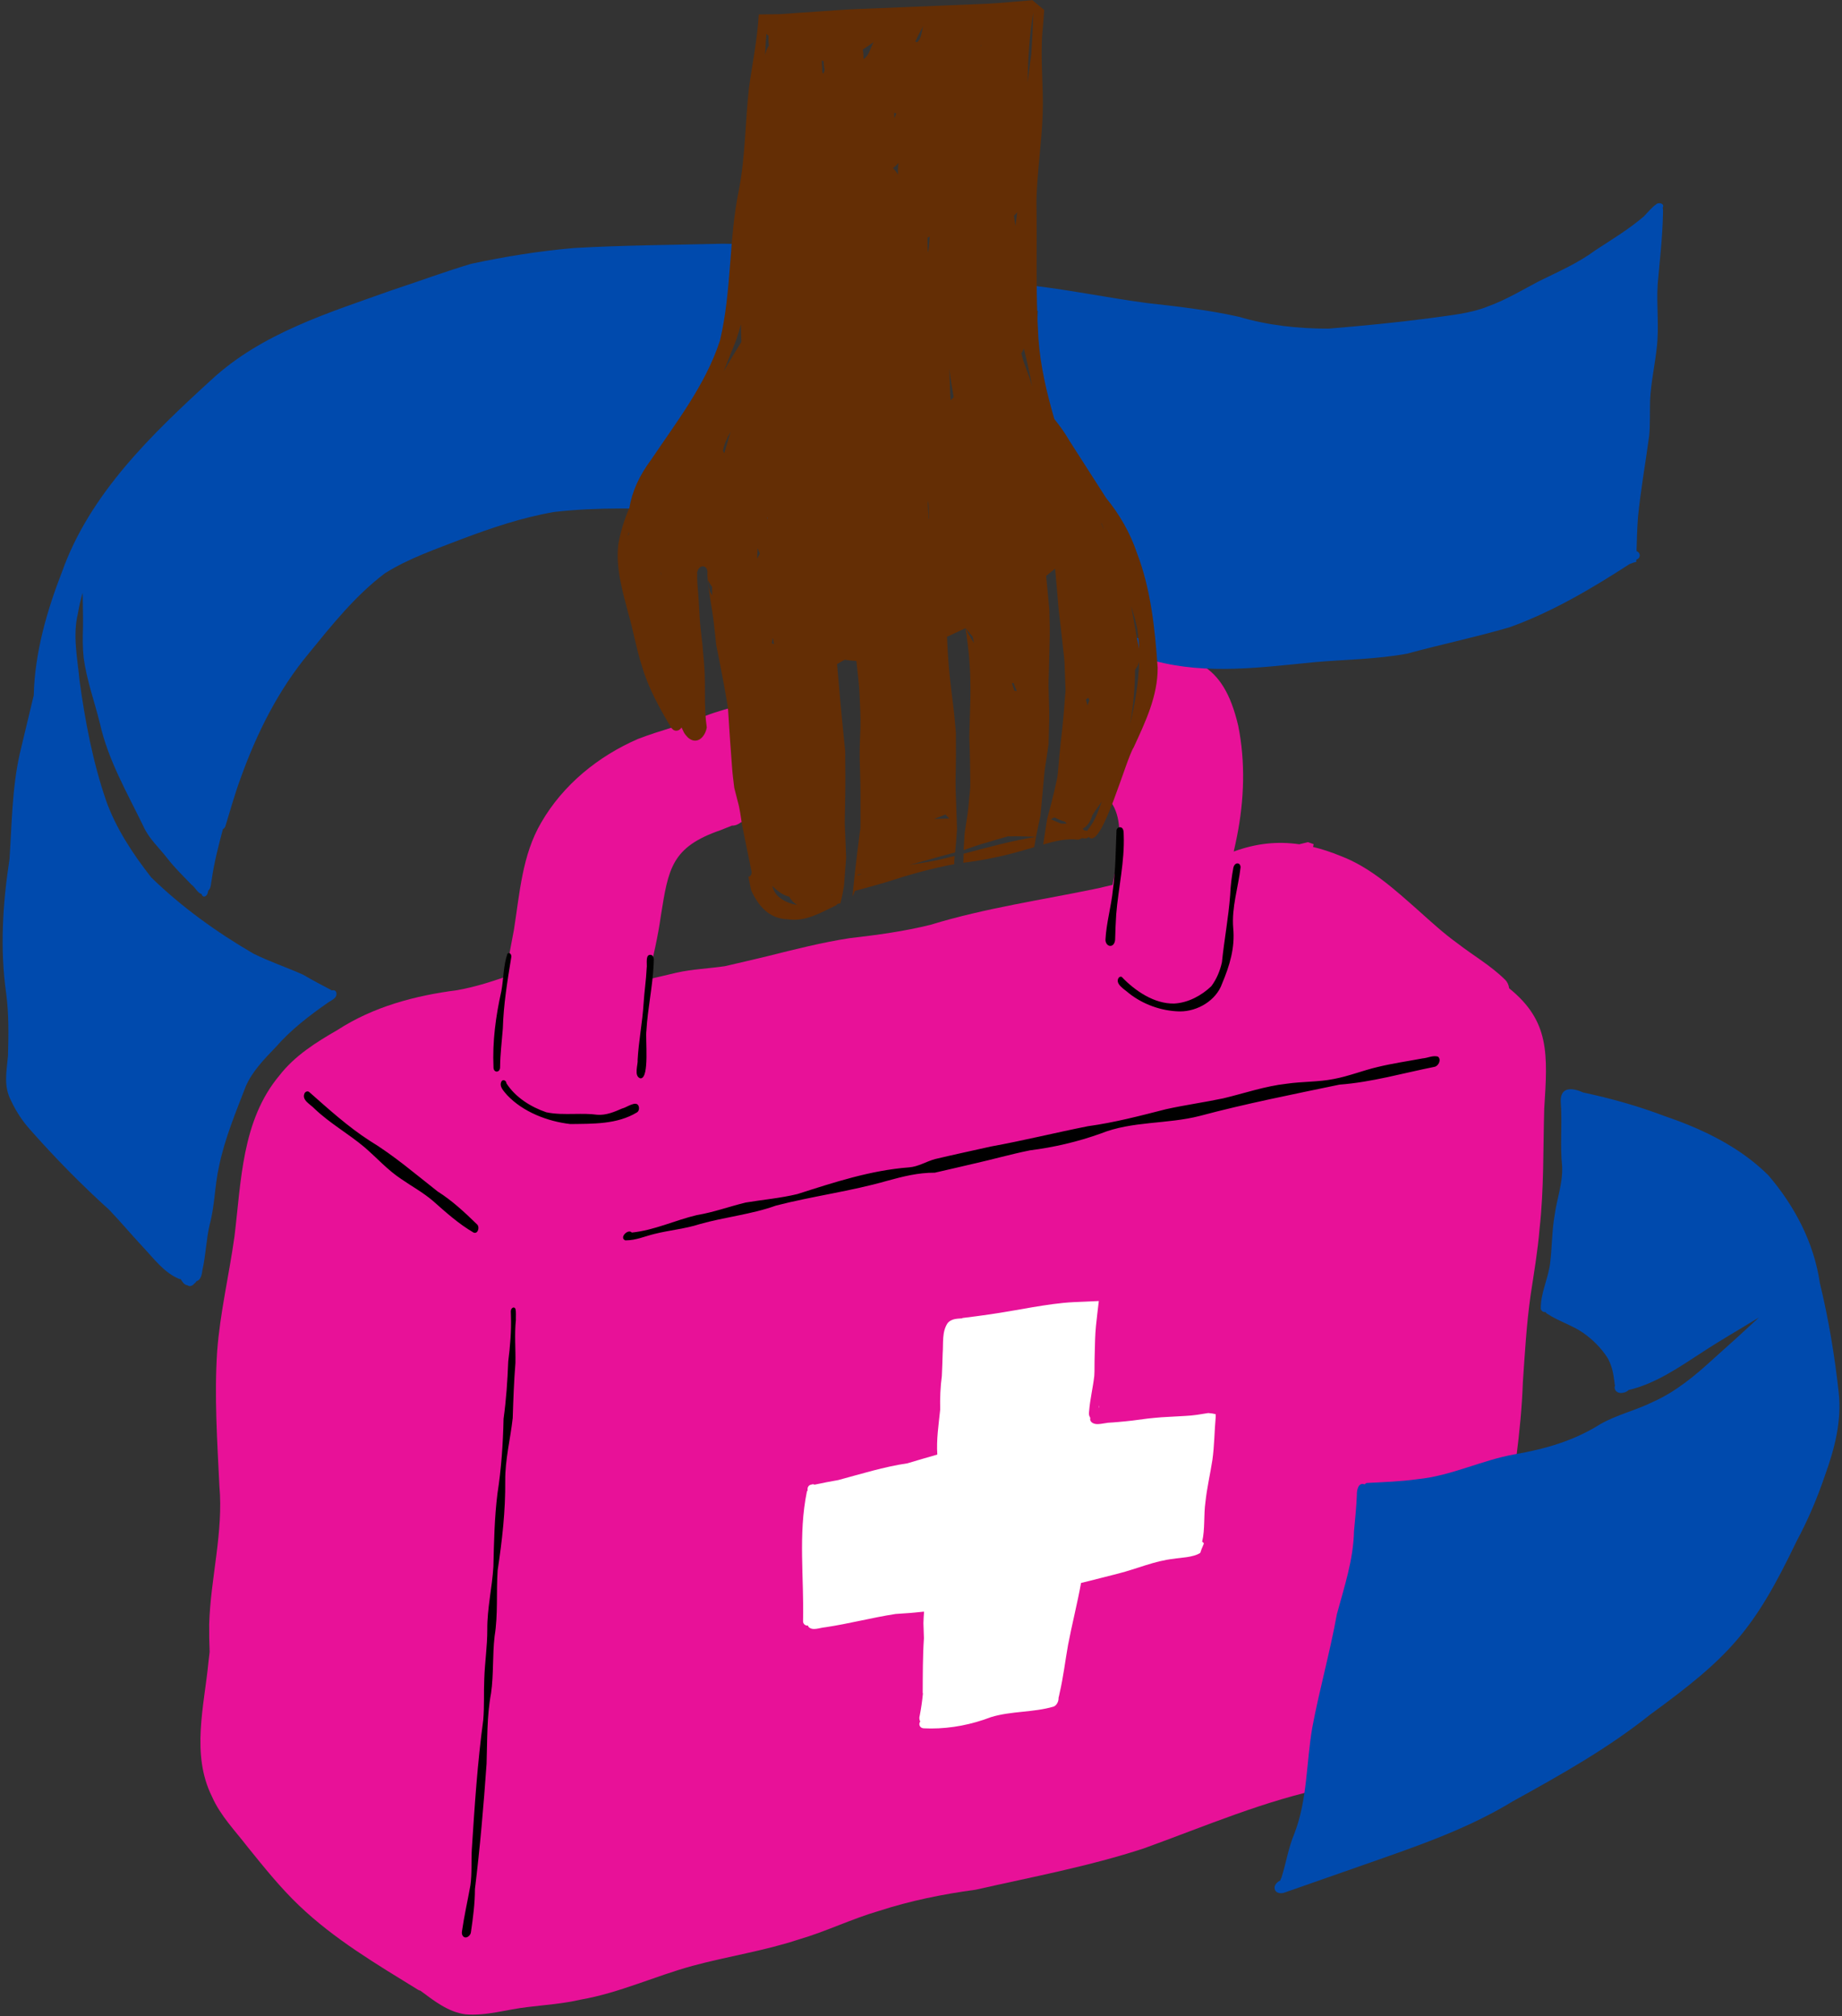 <?xml version="1.0" encoding="UTF-8" standalone="no"?><svg xmlns="http://www.w3.org/2000/svg" xmlns:xlink="http://www.w3.org/1999/xlink" fill="#000000" height="448.5" preserveAspectRatio="xMidYMid meet" version="1" viewBox="0.3 0.2 409.8 448.5" width="409.8" zoomAndPan="magnify"><rect x="0.3" y="0.2" width="409.8" height="448.5" fill="#333333" stroke="none"/><g id="change1_1"><path d="M343.85,246.92c-0.25,8.95-0.05,17.74-1.03,26.59c-0.41,5-1.26,9.94-2.01,14.89 c-0.9,6.41-1.27,12.87-1.71,19.32c-0.39,11.18-2.24,22.35-3.81,33.38c-1.14,8.27-0.8,16.67-2.56,24.87 c-0.58,5.02-1.64,9.95-3.25,14.74c-0.97,3.4-2.77,6.55-5.67,8.66c-1.5,1.39-4.45,2.79-6.12,1.84c-2.45,0.91-4.9,1.82-7.41,2.55 c-4.75,1.35-9.48,2.84-14.27,4.04c-14.26,2.89-27.6,8.67-41.21,13.59c-12.23,4.01-24.9,6.36-37.43,9.2 c-7.32,0.99-14.56,2.45-21.59,4.74c-6.04,1.76-11.68,4.55-17.73,6.31c-7.73,2.57-15.8,3.75-23.65,5.88 c-8.38,2.28-16.31,6.03-24.91,7.52c-3.9,0.91-7.9,1.18-11.86,1.66c-4.58,0.52-9.18,2.02-13.8,1.61c-3.86-0.53-6.93-2.98-10.02-5.27 c-0.16-0.02-0.32-0.07-0.47-0.17c-9.22-5.68-18.64-11.24-26.51-18.77c-4.17-3.97-7.79-8.51-11.41-12.98 c-2.8-3.65-6.09-6.98-7.96-11.25c-4.68-9.39-1.73-20.12-0.77-30.03c0.08-0.71,0.16-1.43,0.25-2.16c-0.09-2.06-0.12-4.13-0.1-6.2 c0.32-10.29,3.19-20.39,2.27-30.73c-0.48-9.95-1.15-19.93-0.5-29.88c0.64-8.61,2.66-17.03,3.85-25.56c1.52-12.33,1.6-25.82,10-35.85 c3.4-4.4,8.16-7.38,12.93-10.13c7.99-5.18,17.25-7.65,26.61-8.85c3.71-0.66,7.22-1.75,10.71-2.96c0.61-3.48,1.25-6.96,1.92-10.43 c1.29-8.12,1.83-16.7,6.1-23.94c4.86-8.39,12.68-14.73,21.48-18.55c4.95-1.93,10.16-3.14,15.09-5.16c2.53-1,5.18-1.61,7.76-2.48 c0.93-0.22,2.78-1.31,2.91,0.28c-0.02,1.43-1.73,1.59-2.77,2.02c-0.62,0.21-1.25,0.41-1.87,0.61c0.25,0.41,0.39,0.9,0.4,1.34 c0.3,2.38,0.77,4.72,1.2,7.08c2.7,1.86,1.17,5.64,1.24,8.3c0.09,1.09,0.39,2.17,0.4,3.25c0.68-0.18,1.37-0.34,2.05-0.51 c1.11-0.27,2.29-0.34,3.36-0.75c0.98-0.58,1.77,0.52,1.38,1.46c-0.37,1.09-1.6,1.34-2.58,1.6c-0.97,0.25-1.96,0.43-2.92,0.68 c-0.92,0.23-1.83,0.51-2.72,0.81c-0.57,0.47-1.28,0.76-2.02,0.74c-0.84,0.32-1.66,0.66-2.49,1c-10.95,3.77-11.62,8.55-13.3,19.01 c-0.67,4.8-1.77,9.51-2.93,14.21c2.11-0.47,4.2-0.99,6.3-1.48c3.57-0.81,7.25-0.94,10.87-1.47c3.14-0.72,6.28-1.46,9.41-2.21 c6.07-1.52,12.12-3.06,18.31-4.02c6.12-0.71,12.11-1.5,18.07-2.99c12.21-3.74,24.86-5.52,37.32-8.13c1.04-0.25,2.08-0.5,3.12-0.74 c0.13-0.63,0.25-1.27,0.38-1.89c2.37-11.61,2.21-20.4-11.13-20.55c0-0.02,0.01-0.04,0.01-0.06c0.15-0.91,0.27-1.82,0.39-2.73 c5.07-0.32,8.44,0.33,10.69,2.19c0.38-1.45,1.26-2.82,2.01-4.07c1.25-2.05,2.54-4.09,3.46-6.31c0.64-1.45,1.32-2.9,1.87-4.39 c0.25-1.05,0.44-2.13,0.58-3.25c0.67-2.88-0.39-6.07,0.96-8.76c-4.34-1.13-9.03-1.03-13.38-0.27c-0.57,0.62-1.44,0.05-1.3-0.71 c0.09-2.23,8.3-2.17,10.04-1.94c13.21,1.64,19.99,2.93,23.38,17.28c1.65,8.14,1.35,16.53-0.26,24.66c-0.22,1.13-0.47,2.26-0.73,3.39 c5.01-1.84,9.75-2.32,14.58-1.62c0.64-0.16,1.29-0.32,1.94-0.47c0.42,0.15,0.84,0.3,1.27,0.45c-0.04,0.2-0.09,0.41-0.14,0.61 c2,0.48,4.04,1.16,6.13,2.01c6.68,2.54,12.02,7.46,17.29,12.11c2.81,2.52,5.7,5.17,8.73,7.34c3.5,2.72,7.41,4.94,10.57,8.08 c0.53,0.52,0.82,1.19,0.91,1.91C345.13,227.4,344.63,234.68,343.85,246.92z" fill="#e81198"/></g><g id="change2_1"><path d="M105.62,274.38c-3.32-1.94-6.16-4.51-9.03-7.05c-2.22-1.88-4.64-3.19-7.01-4.83c-3.03-1.99-5.43-4.71-8.16-7.06 c-3.62-3.05-7.71-5.32-11.14-8.59c-0.88-0.97-3-1.93-2.19-3.5c0.23-0.34,0.7-0.5,1.03-0.19c4.3,3.79,8.6,7.7,13.41,10.8 c5.41,3.29,10.18,7.41,15.14,11.3c3.22,2.03,6,4.63,8.71,7.27c0.65,0.49,0.36,1.93-0.42,1.93 C105.87,274.47,105.75,274.45,105.62,274.38z M110.81,238.59c0.37,0,0.74-0.32,0.75-0.95c0.02-2.91,0.39-5.8,0.61-8.69 c0.15-5.34,1.02-10.56,1.88-15.84c0.11-0.5-0.38-1.23-0.86-0.73c-0.91,2.62-0.85,5.56-1.35,8.3c-1.25,5.58-2.01,11.22-1.75,16.96 C110.08,238.27,110.45,238.59,110.81,238.59z M142.72,240.08c0.03,0,0.07,0.01,0.1,0.01c2.03,0,1.02-8.99,1.29-10.62 c0.28-4.92,1.38-9.77,1.61-14.73c-0.01-0.7,0.25-1.61-0.43-2.07c-1.57-0.46-0.95,2.03-1.12,2.92c-0.12,2.62-0.53,5.27-0.69,7.89 c-0.26,4.18-1.09,8.3-1.32,12.47C142.28,236.99,141.26,239.56,142.72,240.08z M142.39,246.3c-0.49-1.42-2.68,0.3-3.68,0.5 c-1.76,0.77-3.58,1.54-5.54,1.39c-1.66-0.23-3.37-0.2-5.08-0.18c-2.11,0.03-4.22,0.06-6.25-0.37c-3.44-1.17-6.88-3.33-8.87-6.44 c-0.01-0.59-0.75-1-1.11-0.42c-0.59,1.16,0.59,2.22,1.27,3.05c3.54,3.75,9,5.85,14.05,6.43c5.02-0.07,10.37,0.1,14.81-2.58 C142.45,247.42,142.56,246.76,142.39,246.3z M247.31,210.63c0.73,0,1.05-0.81,1.08-1.42c0.05-1.92,0.11-3.58,0.24-5.61 c0.48-5.9,1.9-11.7,1.67-17.66c-0.01-0.37,0-0.75-0.11-1.11c-0.23-0.82-1.25-0.8-1.49,0c-0.19,4.4-0.19,8.87-0.8,13.27 c-0.37,3.73-1.46,7.36-1.66,11.11C246.2,209.83,246.62,210.63,247.31,210.63z M249.21,217.68c-1,1.39,1.35,2.65,2.23,3.47 c3.16,2.5,7.2,3.95,11.22,4.05h-0.04c0.08,0,0.16,0,0.24,0c3.89,0,8.03-2.45,9.33-6.2c1.68-4,2.89-7.94,2.47-12.34 c-0.38-4.58,1.1-8.96,1.63-13.46c0.04-0.43-0.21-0.95-0.71-0.93c-0.47,0.02-0.79,0.5-0.88,0.92c-0.37,2-0.64,4.07-0.72,6.16 c-0.38,5-1.32,9.92-1.83,14.9c-0.41,1.88-1.16,3.73-2.36,5.34c-2.19,2.1-5.18,3.7-8.25,3.86c-4.43,0.11-8.72-2.82-11.67-5.91 C249.66,217.39,249.37,217.52,249.21,217.68z M114.98,291.39c-0.09-0.25-0.32-0.39-0.58-0.29c-0.69,0.37-0.39,1.25-0.43,1.9 c0.12,3.29-0.18,6.76-0.6,10.07c-0.16,4.27-0.45,8.52-1.04,12.76c-0.12,5.59-0.5,11.13-1.36,16.65c-0.67,5.38-0.77,10.79-0.9,16.2 c-0.27,4.67-1.4,9.32-1.36,14.04c0.02,3.67-0.55,7.29-0.67,10.95c-0.14,3.1,0.04,6.07-0.23,9.18c-1.29,9.53-1.92,19.14-2.54,28.73 c-0.16,2.58,0.06,5.48-0.32,8.07c-0.61,3.39-1.38,6.76-1.87,10.18c-0.06,0.37-0.04,0.76,0.2,1.06c0.18,0.23,0.39,0.32,0.61,0.32 c0.55,0,1.13-0.6,1.18-1.17c0.46-3.18,0.89-6.37,0.89-9.58c1.13-9.23,1.94-18.59,2.59-27.89c0.18-5.25,0.03-10.51,1-15.71 c0.6-4.2,0.29-8.46,0.79-12.68c0.79-4.86,0.34-9.7,0.67-14.61c1-6.63,1.76-13.26,1.69-19.98c-0.04-4.71,1.16-9.27,1.67-13.96 c0.13-4.07,0.27-8.13,0.6-12.2c0.06-3.19-0.23-6.36,0.1-9.55C115.04,293.07,115.16,292.2,114.98,291.39z M320.21,235.26 c-1.1-0.34-2.31,0.32-3.45,0.4c-3.21,0.61-6.71,1.11-10.02,1.92c-3.28,0.77-6.41,2.05-9.73,2.66c-3.42,0.69-7.02,0.54-10.47,1.05 c-4.81,0.53-9.4,2.13-14.08,3.25c-4.22,0.89-8.51,1.48-12.73,2.41c-5.8,1.48-11.43,2.97-17.4,3.79c-7.2,1.43-14.33,3.2-21.55,4.51 c-4.15,0.93-8.32,1.82-12.45,2.8c-1.98,0.54-3.75,1.71-5.82,1.85c-8.54,0.65-16.68,3.34-24.79,5.93c-3.79,0.92-7.68,1.25-11.52,1.89 c-3.64,0.88-7.16,2.18-10.86,2.79c-4.9,1.16-9.39,3.36-14.47,3.89c-0.84-0.92-2.86,1.12-1.48,1.73c0.07,0,0.14,0,0.21,0 c2.16,0,4.24-0.93,6.32-1.43c3.31-0.83,6.75-1.12,10.02-2.17c5.61-1.6,11.46-2.14,16.99-4.13c8.16-2.11,16.62-3.18,24.76-5.52 c3.57-0.97,6.86-1.82,10.58-1.8c2.79-0.62,5.58-1.3,8.37-1.94c4.28-0.95,8.49-2.16,12.79-3.03c5.38-0.68,10.65-1.91,15.75-3.74 c7.02-2.82,14.81-2.05,22.05-3.92c10.26-2.74,20.68-4.79,31.07-6.96c7.19-0.54,14.09-2.55,21.14-3.96 C320.35,237.36,321.03,235.9,320.21,235.26z"/></g><g id="change3_1"><path d="M270.77,315.37c-0.3,3.2-0.29,6.43-0.74,9.61c-0.48,3.13-1.22,6.22-1.55,9.38c-0.42,2.92-0.06,6-0.73,8.81 c0.17,0.09,0.3,0.23,0.39,0.39c-0.07,0.18-0.14,0.36-0.22,0.54c0.01-0.03,0.02-0.06,0.04-0.09c-0.24,0.54-0.46,1.09-0.63,1.65 c-1.54,1.03-4.55,1.07-5.86,1.31c-4.27,0.45-8.21,2.23-12.34,3.28c-2.77,0.68-5.54,1.44-8.32,2.1c-0.84,4.61-1.99,9.09-2.89,13.77 c-0.64,3.59-1.06,7.22-1.89,10.77c-0.06,0.31-0.13,0.66-0.23,1.01c0,0,0,0,0,0c0.05,0.76-0.38,1.66-1.07,1.95 c-4.52,1.34-9.39,0.96-13.93,2.34c-4.29,1.64-8.8,2.54-13.39,2.54c-0.51,0-1.02-0.01-1.53-0.04c-0.9,0.01-1.33-0.88-0.84-1.54 c-0.25-0.35-0.25-0.88-0.12-1.3c0.32-1.63,0.55-3.26,0.71-4.9c-0.02-0.05-0.04-0.1-0.05-0.16c0.02-3.86,0-8.1,0.27-12.15 c-0.03-1.11-0.07-2.21-0.11-3.31c0.02-0.87,0.07-1.73,0.14-2.6c-2.1,0.23-4.21,0.4-6.33,0.52c-5.26,0.81-10.4,2.18-15.66,2.96 c-1.17,0.08-2.83,0.87-3.72-0.1c-0.05-0.09-0.09-0.18-0.1-0.28c-0.55,0.08-1.09-0.31-1.11-0.94c0.24-9.6-1.1-19.36,0.85-28.84 c0.04-0.13,0.11-0.23,0.19-0.33c-0.05-0.1-0.06-0.21-0.03-0.33c0.01-0.41,0.31-0.85,0.84-0.92c0.22-0.09,0.5-0.13,0.68,0.02 c1.76-0.38,3.53-0.72,5.31-1.03c5.11-1.37,10.14-2.95,15.39-3.73c2.21-0.65,4.42-1.32,6.64-1.94c-0.23-3.31,0.3-6.67,0.64-10.01 c-0.06-2.5,0.04-5.02,0.37-7.51c0.07-1.65,0.14-3.31,0.18-4.96c0.18-2.24-0.21-4.86,1.13-6.8c0.83-0.96,2.06-0.94,3.25-1.03 c0.01-0.02,0.01-0.04,0.01-0.07c1.02-0.13,2.04-0.26,3.07-0.39c0.48-0.06,0.96-0.13,1.45-0.2c1.09-0.15,2.18-0.3,3.26-0.48 c2.57-0.41,5.15-0.86,7.71-1.31c0.01,0,0.02,0,0.04-0.01c0,0,0.01,0,0.01,0c3.05-0.5,6.11-0.99,9.21-1.14 c1.87-0.09,3.73-0.15,5.6-0.25c-0.22,1.86-0.45,3.73-0.64,5.6c-0.2,2.01-0.22,4.04-0.27,6.06c-0.03,1.02-0.05,2.04-0.05,3.07 c0,0.65,0,1.29-0.05,1.94c-0.3,2.62-0.94,5.2-1.15,7.84c-0.02,0.23-0.05,0.45-0.03,0.68c0.03,0.28,0.14,0.57,0.29,0.82 c0.01,0.01,0.02,0.02,0.02,0.03c-0.02,0.07-0.05,0.14-0.05,0.22c0,0.15,0.04,0.32,0.12,0.45c0.19,0.34,0.57,0.52,0.94,0.61 c0.18,0.04,0.38,0.06,0.58,0.06c0.26,0,0.52-0.03,0.77-0.06c0.53-0.07,1.05-0.16,1.57-0.24c0.01,0,0.02,0,0.03,0 c0.18,0,0.36-0.02,0.54-0.04c0.03,0,0.06,0,0.09-0.01c0.02,0,0.03,0,0.05,0c0.08,0,0.16,0,0.23-0.01c0.45-0.03,0.9-0.07,1.35-0.11 c1.03-0.11,2.06-0.17,3.09-0.31c1.14-0.16,2.29-0.31,3.43-0.45c1.03-0.12,2.05-0.2,3.08-0.29c1.78-0.11,3.55-0.2,5.33-0.3 c0.88-0.05,1.75-0.12,2.61-0.25c0.82-0.13,1.64-0.26,2.46-0.39c0.29,0.02,0.58,0.05,0.87,0.09c0.19,0.04,0.38,0.08,0.57,0.12 c0.08,0.02,0.16,0.05,0.24,0.07C270.75,315.01,270.75,315.19,270.77,315.37z M244.82,312.78c-0.01,0.18-0.02,0.37-0.03,0.55 c0.02,0,0.04-0.01,0.06-0.01C244.84,313.14,244.83,312.95,244.82,312.78z" fill="#ffffff"/></g><g id="change4_1"><path d="M406.29,328.48c-1.71,5.05-3.79,9.93-6.32,14.64c-9.51,19.86-14.92,25.66-32.58,38.54 c-9.42,7.53-19.95,13.42-30.47,19.23c-10.25,6.26-21.61,10.1-32.88,14.05c-6.01,2.11-12.02,4.21-18.03,6.31 c-0.22,0.07-0.47,0.12-0.72,0.12c-0.61,0-1.23-0.25-1.39-0.9c-0.22-0.84,0.5-1.6,1.23-1.93c0.05-0.22,0.14-0.43,0.25-0.6 c1.05-3.27,1.55-6.7,2.9-9.87c2.89-7.5,2.62-15.66,3.96-23.49c1.57-8.43,3.9-16.55,5.48-25.27c1.64-6.09,3.68-12.1,3.81-18.47 c0.26-2.69,0.53-5.38,0.64-8.08c-0.04-1,0.3-2.82,1.65-2.37c0.03,0.02,0.05,0.04,0.07,0.05c0.12-0.14,0.27-0.26,0.44-0.33 c3.78-0.2,7.63-0.32,11.41-0.86c7.41-0.73,14.15-4.19,21.44-5.5c6.91-1.2,13.21-3,19.15-6.73c3.68-2.11,7.9-3.05,11.66-4.93 c5.16-2.28,9.48-5.91,13.61-9.7c3.37-2.99,6.71-6.03,10.02-9.1c-4.16,2.56-8.41,4.98-12.48,7.65c-5.14,3.33-10.49,7.09-16.52,8.49 c-0.44,0.45-1.13,0.66-1.74,0.66c-0.78,0-1.53-0.64-1.34-1.45c0.02-0.07,0.04-0.13,0.06-0.19c-0.14-0.5-0.12-1.11-0.25-1.56 c-0.17-1.62-0.61-3.13-1.37-4.55c-1.45-2.27-3.34-4.15-5.54-5.68c-2.44-1.67-5.34-2.51-7.8-4.12c-0.24-0.12-0.4-0.28-0.5-0.45 c-0.45,0.04-0.86-0.14-1.05-0.69c-0.09-3.53,1.7-6.82,2.09-10.3c0.41-3.41,0.39-7.18,0.98-10.51c0.5-3.74,1.83-7.08,1.68-10.86 c-0.52-4.84,0.07-9.68-0.32-14.53c-0.06-3.39,2.75-2.98,5-1.96c6.19,1.31,12.3,3.04,18.22,5.29c8.37,2.84,16.64,6.83,22.97,13.12 c5.86,6.84,10.15,14.99,11.46,23.96c1.94,8.01,3.32,16.28,4.2,24.43C410.07,316.32,408.43,322.59,406.29,328.48z M313.34,145.62 c7.57-2.07,15.29-3.67,22.82-5.88c9.49-3.41,18.22-8.59,26.67-14.05c0.25-0.1,0.51-0.2,0.76-0.29c0.24-0.09,0.48-0.14,0.73-0.18 c0-0.17,0.01-0.34,0.02-0.5c0.02-0.01,0.04-0.03,0.06-0.04c0.45-0.18,0.77-0.55,0.69-1.09c-0.05-0.38-0.34-0.64-0.7-0.79 c0.07-2.52,0.13-5.04,0.32-7.52c0.59-6.09,1.69-12.12,2.5-18.2c0.23-2.59,0.12-5.19,0.19-7.78c0.18-3.95,1.06-7.82,1.49-11.74 c0.55-4.7-0.09-9.41,0.2-14.12c0.45-5.23,1.09-10.46,1.18-15.72c0-0.43,0.05-0.89-0.07-1.32c0.03-0.05,0.05-0.09,0.08-0.14 c0.24-0.8-0.8-1.01-1.34-0.74c-1.12,0.76-1.99,1.85-2.93,2.83c-3.34,2.86-7.1,5.12-10.77,7.52c-3.95,2.92-8.19,4.73-12.67,6.95 c-3.66,1.93-7.21,4.07-11.12,5.5c-4.22,1.71-8.66,2.01-13.17,2.68c-7.45,0.98-14.93,1.69-22.42,2.31 c-6.76,0.01-13.46-0.72-19.96-2.64c-6.71-1.51-13.57-2.29-20.4-3.05c-8.95-1.19-17.8-3.06-26.78-4.03 c-10.79-0.84-21.55-2.03-32.16-4.19c-11.54-3.11-23.47-4.89-35.43-4.98c-11.02,0.27-22.05,0.33-33.05,0.95 c-7.71,0.66-15.36,1.89-22.93,3.51c-5.94,1.76-11.77,3.96-17.67,5.88C73.4,69.8,58.63,74.27,47.4,84.62 c-13.34,12.18-27.14,25.44-33.32,42.84c-3.39,8.7-6.06,18.07-6.27,27.41c-1.02,4.32-2.09,8.63-3.1,12.95 c-1.73,7.7-1.77,15.61-2.29,23.45c-1.52,9.96-2.17,20.02-0.73,30.04c0.59,4.55,0.52,9.16,0.39,13.73 c-0.29,3.48-1.08,6.75,0.73,10.12c1.09,2.33,2.51,4.48,4.23,6.39c5.53,6.26,11.38,12.22,17.58,17.82c2.54,2.66,4.91,5.49,7.42,8.18 c2.46,2.59,4.75,5.79,8.14,7.17c0.11,0.02,0.21,0.02,0.3,0.01c0.02,0.03,0.04,0.06,0.05,0.09c0.34,0.51,0.77,1.26,1.46,1.29 c0.05,0.04,0.1,0.07,0.14,0.1c0.14,0.07,0.28,0.1,0.41,0.1c0.37,0,0.73-0.23,0.97-0.55c0.21-0.13,0.39-0.34,0.52-0.56 c0.9-0.21,1.19-1.4,1.32-2.55c0.74-3.28,0.82-6.68,1.59-9.99c1.17-4.29,1.11-8.71,2.1-13.05c1.26-6.13,3.71-11.95,5.95-17.77 c1.44-3.3,4.07-6.01,6.56-8.59c3.41-3.92,7.41-7,11.69-9.99c0.5-0.35,1.09-0.61,1.54-1.05c0.57-0.5,0.55-1.79-0.39-1.71 c-0.09,0-0.18,0.01-0.27,0.02c-2.16-1.12-4.3-2.27-6.4-3.49c-3.64-1.64-7.48-2.9-11.07-4.7c-8.16-4.75-15.94-10.35-22.71-16.94 c-4.07-5.22-7.83-10.86-10.05-17.12c-2.96-8.63-4.66-17.67-5.9-26.7c-0.46-4.98-1.56-9.97-0.35-14.94c0.26-1.55,0.61-3.07,1.05-4.55 c0.01,2.58,0.12,5.16,0.07,7.74c-0.07,2.23-0.09,4.48,0.15,6.7c0.66,4.95,2.4,9.69,3.6,14.54c1.82,8.19,6.02,15.4,9.65,22.87 c1.23,2.83,3.58,4.88,5.43,7.3c1.59,2.04,3.46,3.85,5.25,5.72c0.85,0.59,1.34,1.84,2.32,2.15c0.08,0.32,0.25,0.54,0.55,0.56 c0.61-0.1,0.82-0.66,0.91-1.32c0.68-0.52,0.61-1.8,0.8-2.59c0.53-3.71,1.5-7.44,2.47-11.1c0.27-0.16,0.48-0.4,0.57-0.7 c1.11-3.61,2.11-7.26,3.43-10.8c3.55-9.85,8.3-19.41,15.05-27.53c5.19-6.37,10.38-12.89,16.97-17.87c5.35-3.37,11.34-5.38,17.2-7.66 c6.66-2.5,13.45-4.79,20.48-6c9.73-1.13,19.8-0.77,29.6-0.51c7.63-0.05,15.11,1.52,22.18,4.38c7.6,2.61,15.24,5.1,22.92,7.47 c7.77,2.35,14.83,6.49,22.37,9.44c3.53,1.25,7.1,2.39,10.67,3.53c0-0.03,0-0.07,0-0.1c0.01-1.16,0.04-2.31,0.1-3.46 c-3.83-1.93-7.54-4.1-11.46-5.86c-4.09-1.95-8.41-3.33-12.7-4.8c-6.04-2.08-11.94-4.57-18.02-6.55 c-11.25-4.09-22.84-4.81-34.48-7.42c-4.16-0.73-8.36-1.17-12.56-1.33c0.2-0.29,0.4-0.55,0.61-0.77c3.25-4.05,5.75-8.79,8.38-13.32 c4.39-7.11,8.68-14.41,10.76-22.59c0.8-2.42,1.21-4.95,1.77-7.43c0.24-1.2,0.7-2.41,0.75-3.62c6.16,0.31,12.32,0.68,18.47,1.12 c7.34,0.39,14.71,0.45,21.93,1.97c8.83,1.42,17.48,3.84,26.32,5.12c-0.07,0.62-0.05,1.27-0.09,1.87c0.04,3.29-0.12,6.59,0.06,9.88 c0.54,6.74,3.95,12.63,5.83,19.05c2.47,6.48,7.89,11.27,11.08,17.33c3.69,6.98,5.2,14.86,7.48,22.36c0.14,0.51,0.44,1.54,0.52,2.16 c0.03,0.22,0.04,0.45,0.05,0.68c-0.97-0.19-1.95-0.39-2.92-0.6c-4.6-1-9.06-1.92-13.42-3.54c0.24,0.95,0.47,1.91,0.66,2.87 c1.4,0.49,2.8,1,4.19,1.53c4.04,1.74,8.26,2.96,12.46,4.25c11.78,3.16,23.91,1.45,35.84,0.29 C299.74,146.91,306.61,146.85,313.34,145.62z" fill="#004aad"/></g><g id="change5_1"><path d="M253.26,123.26c-1.51-4.48-3.86-8.59-6.85-12.24c-2.7-4.25-5.46-8.47-8.16-12.73 c-0.99-1.73-2.15-3.33-3.39-4.88c-1.69-5.86-3.11-11.79-3.53-17.9c-0.66-10.19-0.27-20.44-0.45-30.65 c0.15-6.46,1.18-12.88,1.39-19.33c0.22-6.06-0.55-12.11-0.06-18.16c0.16-1.63,0.28-3.26,0.39-4.9c-0.02-0.03-0.04-0.06-0.05-0.09 c-0.35-0.29-0.71-0.59-1.06-0.88c0,0,0,0,0,0c-0.34-0.28-0.68-0.57-1.02-0.85c-0.16-0.14-0.32-0.27-0.48-0.41 c-0.43,0.03-0.86,0.07-1.28,0.11c-3,0.24-6.02,0.56-9.03,0.69c-3.38,0.14-6.75,0.28-10.12,0.42c-6.14,0.26-12.28,0.5-18.41,0.75 c-2.79,0.11-5.57,0.32-8.35,0.52c0,0,0,0,0,0c-0.28,0.02-0.56,0.04-0.84,0.06c-1.39,0.09-2.79,0.18-4.18,0.28 c-0.14,0.01-0.29,0.02-0.43,0.03c-0.52,0.04-1.03,0.08-1.55,0.12c-0.62,0.05-1.24,0.09-1.85,0.12c-0.35,0.02-0.7,0.03-1.05,0.03 c-0.57,0-1.14,0.01-1.72,0.02c0,0,0,0,0,0c-0.69,0.01-1.38,0.02-2.08,0.03c0,0.08-0.01,0.15-0.01,0.23 c-0.31,5.41-1.42,10.73-2.16,16.09c-0.84,7.56-0.79,15.1-2.22,22.61c-2.32,11.12-1.59,22.48-4.23,33.59 c-3.18,9.8-9.64,18.07-15.32,26.53c-2.66,3.56-4.25,7.12-4.85,10.75c-1.13,2.57-1.95,5.28-2.44,8.02 c-0.64,5.23,0.91,10.43,2.22,15.45c1.13,3.81,1.74,7.75,2.98,11.53c1.4,4.89,3.87,9.35,6.45,13.69c0.27,0.45,0.65,0.84,1.21,0.85 c0.39,0.01,0.75-0.19,1.01-0.47c0.07-0.08,0.12-0.17,0.18-0.26c0.17,0.37,0.34,0.74,0.53,1.1c0.23,0.43,0.56,0.79,0.89,1.14 c0.96,0.85,1.88,0.85,2.61,0.41c0.82-0.5,1.41-1.55,1.59-2.65c-0.06-0.51-0.12-1.02-0.18-1.53c-0.3-2.85-0.22-5.7-0.24-8.56 c-0.01-0.54-0.02-1.08-0.04-1.61c0,0,0,0,0,0c0-0.03,0-0.05,0-0.08c-0.01-0.16-0.02-0.33-0.02-0.49c-0.01-0.23-0.02-0.45-0.03-0.68 c0,0,0-0.01-0.01-0.01c-0.04-0.6-0.08-1.21-0.12-1.81c0,0,0,0,0,0c0-0.06-0.01-0.11-0.02-0.17c-0.08-1-0.17-2.01-0.27-3.01 c0.01,0.06,0.01,0.11,0.02,0.17c0-0.01,0-0.02,0-0.03c0-0.05-0.01-0.09-0.01-0.14c0,0.02,0,0.05,0.01,0.07 c-0.15-1.42-0.31-2.83-0.47-4.25c-0.16-1.42-0.23-2.85-0.31-4.28c0-0.07-0.01-0.14-0.01-0.22c-0.06-1.25-0.15-2.5-0.25-3.76 c-0.01-0.04-0.01-0.07-0.02-0.11c-0.02-0.19-0.02-0.38-0.04-0.58c-0.06-0.71-0.12-1.43-0.13-2.15c0-0.31-0.02-0.64,0.04-0.95 c-0.03-0.03-0.06-0.06-0.09-0.1c0.09-0.59,0.42-1.29,0.97-1.5c0,0,0,0,0,0c0.01,0,0.02,0,0.03-0.01c0.09-0.03,0.19-0.05,0.3-0.05 c0,0,0.01,0,0.02,0c0.01,0,0.01,0,0.02,0c0.02,0,0.03,0,0.05,0c0,0,0.01,0,0.02,0c0,0,0.01,0,0.02,0c0.06,0.01,0.13,0.02,0.2,0.04 c-0.01,0-0.02,0-0.02,0c0.48,0.16,0.75,0.74,0.74,1.3c0,0.05-0.01,0.1-0.01,0.15c0,0.14-0.01,0.28-0.01,0.42 c0.09,2.06,0.45,4.11,0.76,6.15c0.25,1.51,0.5,3.02,0.67,4.55c0.19,1.6,0.36,3.2,0.52,4.8c0.6,2.94,1.16,5.89,1.72,8.84 c0.29,1.51,0.52,3.04,0.79,4.55c0.14,0.82,0.18,1.64,0.23,2.47c0.05,0.85,0.11,1.7,0.16,2.55c0.05,0.84,0.11,1.69,0.17,2.53 c0-0.01,0-0.02,0-0.02c0.01,0.15,0.02,0.3,0.03,0.46c0.14,2.08,0.3,4.16,0.46,6.25c0.05,0.67,0.12,1.34,0.2,2.01 c0.02,0.19,0.04,0.38,0.07,0.57c0.02,0.14,0.03,0.28,0.05,0.42c0,0.01,0,0.01,0,0.02c0.05,0.41,0.1,0.82,0.15,1.23 c0.25,0.93,0.49,1.87,0.72,2.81c0.11,0.44,0.24,0.87,0.33,1.31c0.08,0.45,0.17,0.9,0.26,1.36c0.17,0.91,0.25,1.83,0.42,2.73 c0.69,3.48,1.41,6.95,2.12,10.42c0.07,0.36-0.07,0.83-0.4,1.03c-0.02,0.01-0.04,0.02-0.05,0.03c-0.08,0.04-0.16,0.06-0.25,0.06 c0.08,0.41,0.15,0.81,0.23,1.22c0.12,0.61,0.24,1.21,0.38,1.81c1.59,3.45,3.94,6.33,8.15,6.45c3.94,0.61,7.32-1.48,10.77-3.11 c0.18-0.29,0.52-0.45,0.86-0.41c0.01,0,0.02,0,0.03,0c0.01-0.01,0.03-0.01,0.04-0.02c0.09-0.36,0.18-0.7,0.26-1.06 c0.13-0.58,0.25-1.17,0.35-1.76c0,0,0,0,0,0c0-0.01,0-0.01,0-0.02c0.07-0.37,0.14-0.74,0.2-1.11c0.15-2.08,0.31-4.16,0.47-6.24 c-0.07-1.83-0.15-3.67-0.22-5.5c-0.01-0.36-0.03-0.72-0.05-1.08c0-0.1-0.01-0.21-0.01-0.31c-0.02-0.43-0.03-0.85-0.02-1.28 c0-0.02,0-0.03,0-0.05c0.02-1.09,0.04-2.17,0.06-3.26c0.04-2.05,0.08-4.1,0.07-6.15c-0.02-2.02-0.02-4.05-0.04-6.07 c-0.38-3.67-0.75-7.35-1.08-11.02c-0.17-1.89-0.34-3.79-0.5-5.68c-0.08-0.87-0.15-1.75-0.23-2.63c0.56-0.34,1.12-0.67,1.69-0.98 c0.88,0.15,1.75,0.23,2.61,0.28c0.01,0.1,0.02,0.19,0.03,0.29c0.25,2.42,0.59,4.85,0.68,7.28c0.09,2.38,0.26,4.77,0.19,7.16 c-0.07,2.43-0.22,4.87-0.16,7.3c0.06,2.51,0.17,5.02,0.17,7.52c0,2.28,0,4.56,0,6.85c0,0,0,0-0.01,0c0,0.18,0,0.35,0,0.53 c0,0.47-0.11,0.96-0.17,1.43c-0.06,0.5-0.13,1.02-0.19,1.52c0,0,0,0,0,0c-0.02,0.14-0.03,0.27-0.05,0.41 c-0.07,0.58-0.15,1.17-0.22,1.76c0,0,0,0,0,0c-0.05,0.43-0.11,0.86-0.16,1.29c-0.02,0.14-0.03,0.27-0.05,0.41 c-0.06,0.46-0.1,0.93-0.16,1.4c-0.07,0.63-0.15,1.26-0.22,1.89c0,0,0,0,0-0.01c-0.01,0.11-0.02,0.21-0.04,0.32 c-0.01,0.05-0.01,0.1-0.02,0.15c0,0,0,0,0,0c-0.01,0.11-0.02,0.22-0.03,0.34c0,0,0,0,0,0c-0.1,0.99-0.19,1.98-0.3,2.97 c-0.01,0.12-0.02,0.24-0.03,0.37c-0.03,0.4-0.07,0.8-0.11,1.2c0.2-0.33,0.37-0.75,0.52-1.23c2.3-0.62,4.61-1.25,6.89-1.93 c5.01-1.63,10.05-3.07,15.21-4.02c0-0.15,0-0.31,0-0.47c0.01-0.46,0.05-0.92,0.1-1.37c-1.29,0.33-2.59,0.65-3.89,0.95 c-2.01,0.41-4.04,0.72-6.07,1.03c3.16-0.83,6.3-1.77,9.45-2.59c0.2-0.04,0.4-0.09,0.59-0.14c0-0.02,0.01-0.05,0.01-0.07 c0.08-0.65,0.13-1.3,0.19-1.96c0,0,0.01,0,0.01,0c0.01-0.13,0.02-0.26,0.03-0.38c0.06-0.75,0.11-1.49,0.16-2.24 c0.01-0.19,0.03-0.39,0.04-0.58c-0.01-0.19-0.01-0.37-0.02-0.56c0,0,0,0,0,0c-0.01-0.19-0.01-0.38-0.02-0.57c0,0,0,0,0,0 c-0.05-1.45-0.1-2.91-0.15-4.37c0-0.02,0-0.03,0-0.05c-0.02-0.52-0.04-1.03-0.06-1.55c0,0,0,0,0,0c-0.05-1.26-0.1-2.52-0.08-3.78 c0.03-1.75,0.09-3.5,0.09-5.24c0-1.74,0-3.48-0.01-5.23c-0.18-2.06-0.34-4.13-0.61-6.18c-0.27-2.11-0.52-4.21-0.75-6.33 c-0.32-2.96-0.49-5.93-0.61-8.9c1.37-0.64,2.73-1.29,4.08-1.91c0.08,0.51,0.16,1.01,0.25,1.51c0.2,1.3,0.32,2.61,0.48,3.92 c0.14,1.18,0.18,2.38,0.27,3.56c0.09,1.23,0.09,2.46,0.12,3.7c0.05,2.43-0.07,4.85-0.13,7.28c-0.03,1.11-0.06,2.21-0.09,3.32 c-0.04,1.25,0.03,2.51,0.07,3.77c0.07,2.52,0.1,5.03,0.12,7.55c0.01,0.89-0.08,1.76-0.17,2.63c-0.02,0.19-0.04,0.39-0.06,0.58 c-0.06,0.63-0.12,1.26-0.18,1.9c-0.06,0.6-0.13,1.19-0.22,1.79c-0.15,0.99-0.3,1.97-0.45,2.95c0,0,0,0,0,0 c-0.04,0.27-0.08,0.55-0.13,0.82c-0.1,0.64-0.09,1.31-0.14,1.96c-0.04,0.63-0.09,1.26-0.13,1.89c0,0.08,0,0.16,0,0.24 c1.75-0.58,3.46-1.27,5.24-1.72c1.52-0.47,3.05-0.89,4.58-1.34c2.08-0.08,4.16,0.02,6.24,0.1c-5.45,0.88-10.75,2.37-16.07,3.76 c-0.01,0.67-0.03,1.34-0.06,2.01c0.86-0.13,1.72-0.25,2.59-0.36c3.77-0.59,7.5-1.43,11.16-2.53c0.68-0.18,1.35-0.37,2.02-0.58 c0.27-1.64,0.59-3.28,0.94-4.9c0.15-0.7,0.3-1.39,0.45-2.09c0.07-0.8,0.15-1.59,0.22-2.39c0.17-1.88,0.34-3.76,0.52-5.63 c0.06-0.64,0.12-1.27,0.18-1.91c0.07-0.7,0.21-1.41,0.31-2.1c0.19-1.29,0.38-2.58,0.58-3.88c0.03-1.19,0.06-2.38,0.09-3.57 c0.03-1.25,0.08-2.5,0.05-3.75c-0.03-1.25-0.07-2.5-0.1-3.75c-0.02-0.63-0.04-1.25-0.05-1.88c-0.02-0.72,0.03-1.45,0.05-2.16 c0.05-2.44,0.11-4.88,0.18-7.32c0.03-1.21,0.06-2.41,0.04-3.61c-0.03-1.32-0.06-2.63-0.09-3.94c-0.23-2.49-0.47-4.98-0.71-7.47 c0.67-0.53,1.33-1.07,1.99-1.61c0.29,3.14,0.56,6.28,0.82,9.42c0.23,1.92,0.47,3.85,0.68,5.78c0.1,0.92,0.2,1.84,0.3,2.75 c0.11,1.01,0.26,2.03,0.3,3.04c0.07,1.98,0.15,3.96,0.22,5.94c0.02,0.39-0.05,0.8-0.08,1.2c-0.04,0.5-0.08,1.01-0.12,1.52 c-0.08,1.01-0.16,2.02-0.24,3.03c-0.16,1.94-0.4,3.86-0.61,5.79c-0.22,1.94-0.38,3.88-0.55,5.82c-0.01,0.15-0.03,0.3-0.04,0.44 c0,0,0,0,0,0c-0.02,0.26-0.05,0.52-0.07,0.78c-0.04,0.49-0.12,0.95-0.22,1.42c0,0,0,0.01,0,0.01c-0.07,0.3-0.14,0.6-0.2,0.9 c0,0,0,0,0,0c-0.16,0.7-0.32,1.4-0.48,2.11c-0.18,0.78-0.38,1.56-0.58,2.33c-0.07,0.28-0.14,0.57-0.22,0.85 c-0.22,0.85-0.45,1.69-0.68,2.54c-0.02,0.11-0.03,0.21-0.05,0.32l0,0c-0.01,0.08-0.03,0.17-0.04,0.25c0,0,0,0,0,0 c-0.03,0.19-0.06,0.39-0.09,0.58c0,0,0,0,0,0c-0.23,1.52-0.46,3.04-0.7,4.55c2.54-0.75,5.09-1.38,7.75-1.08 c0.26-0.03,0.49-0.12,0.69-0.24c0.05-0.03,0.09-0.08,0.14-0.11c0.18,0.02,0.36,0.05,0.54,0.06c0.31,0.04,0.58-0.02,0.79-0.14 c0.08-0.05,0.15-0.11,0.21-0.18c0.06,0.07,0.13,0.13,0.2,0.18c2.86,2.09,8.07-17.45,9.82-20.12c2.58-5.61,5.36-11.39,5.33-17.7 C257.25,140.17,256.37,131.39,253.26,123.26z M253.3,140.03c0.23,1.49,0.36,3,0.42,4.51c-0.2-1.27-0.56-2.56-0.72-3.73 c-0.35-1.92-0.67-3.85-1.04-5.77C252.48,136.67,252.95,138.32,253.3,140.03z M245.35,116.52c0.2,0.52,0.4,1.04,0.6,1.56 c-0.23-0.46-0.44-0.93-0.62-1.41C245.33,116.62,245.34,116.57,245.35,116.52z M229.92,86.2c-0.02-0.07-0.04-0.14-0.07-0.21 c-0.6-2.46-1.81-4.76-2.33-7.22c0.24-0.32,0.41-0.67,0.56-1.03C228.77,80.55,229.45,83.36,229.92,86.2z M212.48,88.56 c-0.23,0.21-0.47,0.44-0.66,0.69c-0.05-0.42-0.1-0.84-0.12-1.25c-0.07-1.95-0.14-3.89-0.2-5.83c0.14,1.2,0.3,2.41,0.5,3.61 C212.17,86.7,212.32,87.63,212.48,88.56z M206.78,56.36c-0.13-0.75-0.15-1.92-0.14-3.27c0.17-0.08,0.34-0.16,0.5-0.26 C207.04,54.05,206.99,55.28,206.78,56.36z M207,115.64c-0.03-0.05-0.07-0.09-0.1-0.14c-0.04-1.31-0.2-2.62-0.17-3.93 C207.07,112.85,206.86,114.3,207,115.64z M168.86,122.15c0.07,0.18,0.13,0.37,0.2,0.55c0.09,0.21,0.18,0.42,0.29,0.61 c-0.04,0.08-0.07,0.16-0.11,0.24c-0.15,0.3-0.3,0.59-0.46,0.89c-0.01-0.04-0.02-0.09-0.03-0.13 C168.79,123.59,168.83,122.87,168.86,122.15z M172.2,143.37c-0.07-0.03-0.13-0.05-0.2-0.08c0.03-0.16,0.06-0.32,0.09-0.47 c0.05-0.25,0.1-0.48,0.14-0.73c0.09,0.48,0.18,0.95,0.27,1.43C172.4,143.47,172.3,143.42,172.2,143.37z M170.97,115.65 c-0.01-0.06-0.02-0.12-0.04-0.18c0.02-0.08,0.03-0.16,0.05-0.24C170.98,115.37,170.97,115.51,170.97,115.65z M242.39,155.42 c0.09,0.18,0.17,0.36,0.26,0.54c-0.14,0.39-0.27,0.78-0.4,1.17c-0.12-0.44-0.23-0.87-0.38-1.3 C242.06,155.71,242.23,155.58,242.39,155.42z M230.2,3c-0.13,3.1-0.26,6.21-0.47,9.31c-0.29,2.06-0.57,4.13-0.82,6.2 C229.03,13.3,229.27,8.12,230.2,3z M226.6,47.41c-0.13,1.02-0.25,2.04-0.38,3.06c-0.09-0.57-0.15-1.14-0.25-1.71 c-0.03-0.2-0.05-0.4-0.08-0.6C226.16,47.93,226.39,47.68,226.6,47.41z M218.57,10.13c-0.02,0.14-0.04,0.28-0.07,0.42 C218.44,10.4,218.49,10.26,218.57,10.13z M204.12,9.02c0.5-1.03,1.03-2.04,1.59-3.03c-0.41,1.23-0.36,2.7-1.36,3.61 c-0.14-0.06-0.29-0.1-0.44-0.13C203.98,9.32,204.05,9.18,204.12,9.02z M200.06,39.04c-0.3-0.54-0.67-1.03-1.11-1.44 c0.45-0.35,0.87-0.72,1.26-1.15C200.03,37.27,200.06,38.16,200.06,39.04z M199.73,25.45c-0.11,0.27-0.22,0.53-0.34,0.79 c-0.04,0.07-0.07,0.15-0.11,0.22c-0.02-0.39-0.04-0.78-0.06-1.17C199.38,25.36,199.55,25.41,199.73,25.45z M192.66,10.95 c0.68-0.45,1.36-0.91,2.03-1.39c-0.8,1.23-0.95,3-2.27,3.78c0-0.04-0.01-0.07-0.01-0.11c-0.04-0.64,0-1.38-0.18-2 C192.37,11.13,192.52,11.04,192.66,10.95z M183.77,15.72c-0.1,0.29-0.18,0.59-0.27,0.88c-0.08-0.09-0.15-0.18-0.24-0.25 c-0.04-0.9-0.09-1.8-0.15-2.7c0.13,0.06,0.26,0.12,0.41,0.16C183.54,14.44,183.61,15.1,183.77,15.72z M171.28,8.16 c-0.05,0.77-0.03,1.54,0.1,2.2c-0.42,0.51-0.68,1.27-0.86,2.08c0.06-1.57,0.15-3.14,0.27-4.71C170.94,7.89,171.09,8.05,171.28,8.16z M165.15,72.35c0.01,1.31,0.03,2.61,0.09,3.92c-1.35,2.13-2.64,4.3-3.92,6.49c0.92-2.27,1.81-4.55,2.72-6.81 C164.45,74.76,164.81,73.56,165.15,72.35z M147.26,127.52c0.04,0.06,0.08,0.13,0.12,0.19c0.04,0.18,0.1,0.36,0.14,0.54 C147.43,128,147.34,127.76,147.26,127.52z M140.2,119c-0.06,0.14-0.12,0.27-0.17,0.41c0.03-0.29,0.07-0.59,0.11-0.88 C140.16,118.7,140.18,118.85,140.2,119z M158.68,132.56c-0.68-0.99-0.8-2.09-0.86-3.27c0.27,0.5,0.55,1.03,0.91,1.47 c0,0.19,0,0.38,0,0.57c0,0.44,0,0.88,0.01,1.32C158.71,132.62,158.7,132.59,158.68,132.56z M161.43,101.04 c-0.02-0.04-0.04-0.08-0.06-0.12c-0.07-0.16-0.15-0.31-0.23-0.45c0.28-1.52,0.91-2.88,1.7-4.19 C162.39,97.87,161.9,99.45,161.43,101.04z M175.89,201.07c-1.7-0.65-3.24-1.72-3.7-3.56c-0.03-0.08-0.06-0.16-0.08-0.25 c1.15,1.21,2.45,2.12,3.78,2.42c0.42,0.8,1.03,1.39,1.74,1.82C177.05,201.43,176.47,201.3,175.89,201.07z M185.31,199.25 c0.06,0.01,0.11,0,0.16,0.01c-0.07,0.03-0.15,0.07-0.22,0.1C185.27,199.32,185.29,199.28,185.31,199.25z M208.1,182.39 c0.86-0.32,1.71-0.65,2.56-1c0.27,0.32,0.56,0.62,0.87,0.9C210.39,182.32,209.24,182.35,208.1,182.39z M191.13,194.93 c0.01-0.06,0.01-0.12,0.02-0.18c0.09-0.01,0.19-0.01,0.28-0.02c0.2-0.02,0.4-0.05,0.61-0.07 C191.73,194.76,191.43,194.84,191.13,194.93z M215.74,141.2c-0.22-0.4-0.43-0.8-0.64-1.21c0.01-0.01,0.03-0.01,0.04-0.02 c0.04,0.05,0.07,0.1,0.11,0.14c0.47,0.61,0.97,1.2,1.47,1.78c0.09,0.46,0.18,0.92,0.27,1.38 C216.56,142.59,216.14,141.9,215.74,141.2z M225.42,152.18c0.12-0.01,0.25-0.03,0.38-0.04c0.23,0.61,0.46,1.21,0.72,1.8 c-0.18-0.04-0.37-0.06-0.55-0.08C225.77,153.3,225.59,152.74,225.42,152.18z M235.96,183.26c-0.63-0.26-1.25-0.53-1.87-0.8 c0.26-0.14,0.51-0.28,0.77-0.43c0.61,0.33,1.25,0.61,1.92,0.82c0.16,0.05,0.32,0.1,0.48,0.15c0.11,0.16,0.23,0.3,0.34,0.44 c-0.39-0.02-0.82-0.03-1.26-0.03C236.22,183.36,236.09,183.32,235.96,183.26z M242.47,184.57c-0.12,0.13-0.21,0.29-0.26,0.47 c-0.24-0.04-0.47-0.09-0.71-0.13c-0.08-0.14-0.2-0.25-0.36-0.34c0.08-0.04,0.16-0.07,0.24-0.12c0.85-0.52,1.55-1.51,1.92-2.83 c0.6-1.08,1.4-2.05,2.11-3.08C244.64,180.66,243.91,182.79,242.47,184.57z M251.72,161.26c0.73-3.99,1.08-8.04,1.1-12.06 c0.49-0.58,0.77-1.21,0.91-1.87C253.62,152,252.82,156.71,251.72,161.26z M235.83,136.14c0,0.03,0,0.05,0.01,0.08 c0-0.04-0.01-0.08-0.01-0.12C235.83,136.1,235.83,136.12,235.83,136.14z M157.13,152.13c0-0.07,0-0.13-0.01-0.2c0,0,0-0.01,0-0.01 C157.12,151.99,157.12,152.06,157.13,152.13z" fill="#642e05"/></g></svg>